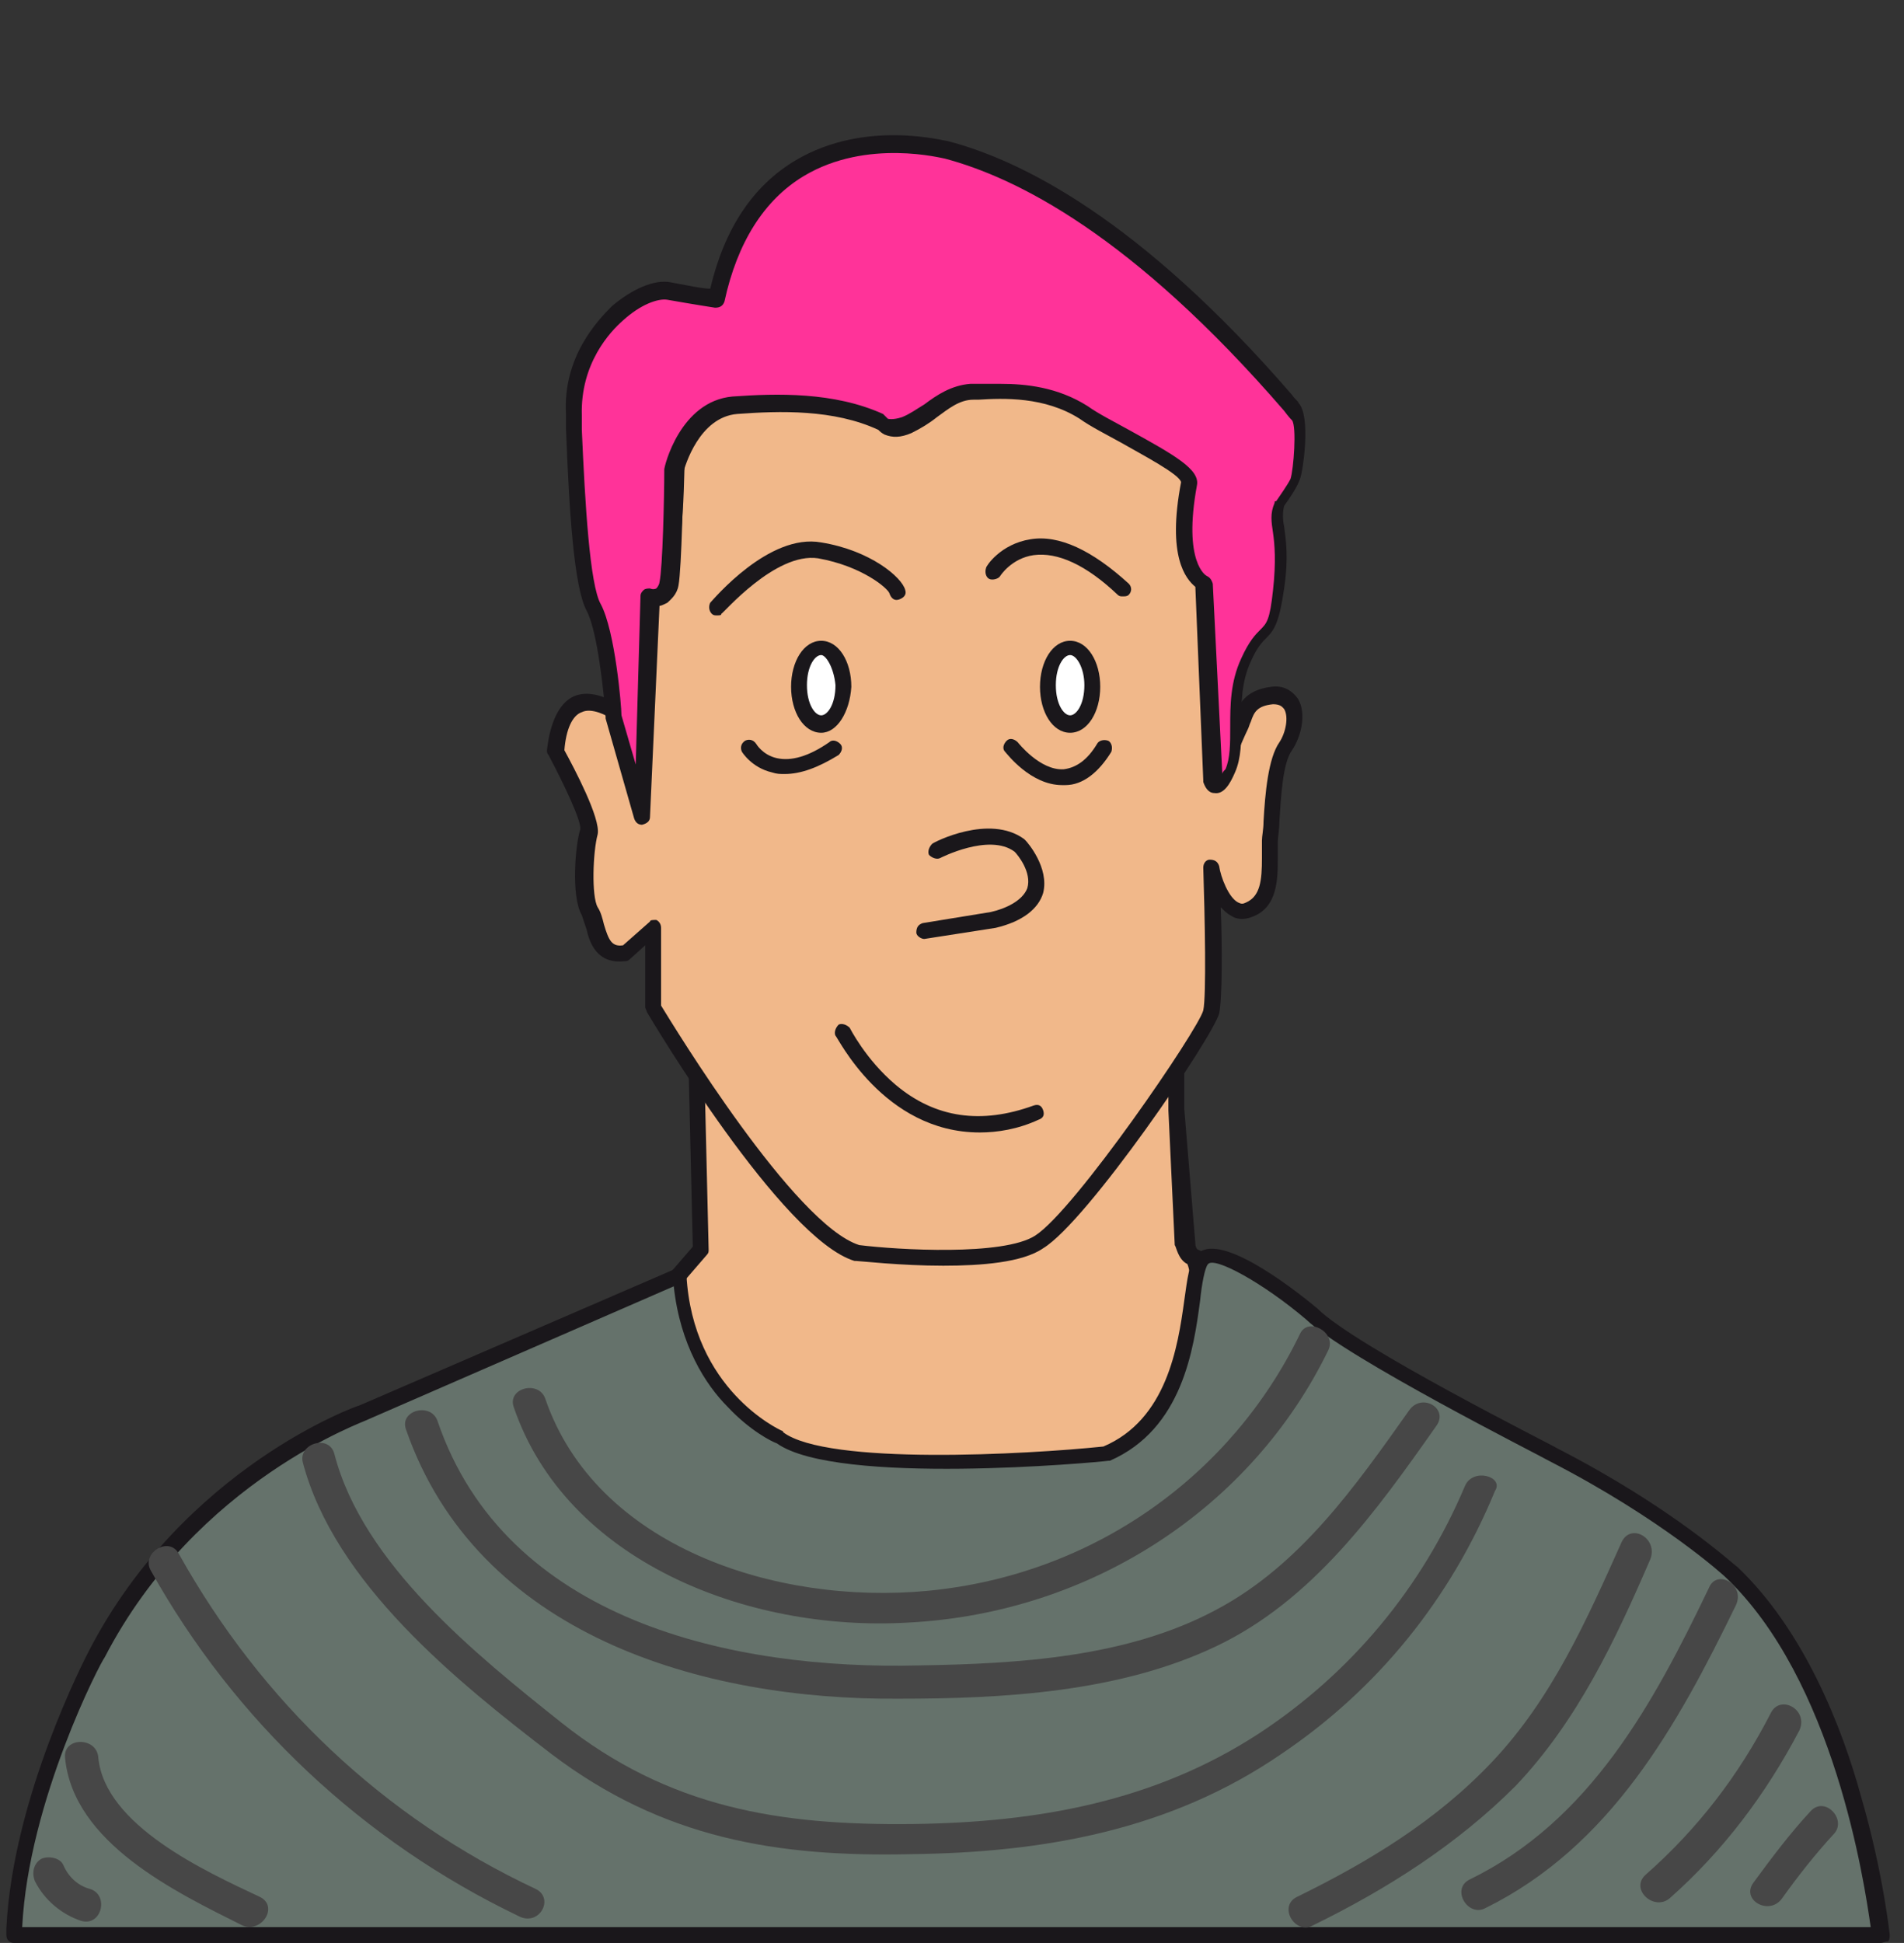 <?xml version="1.0" encoding="utf-8"?>
<!-- Generator: Adobe Illustrator 21.1.0, SVG Export Plug-In . SVG Version: 6.00 Build 0)  -->
<svg version="1.1" id="Capa_1" xmlns="http://www.w3.org/2000/svg" xmlns:xlink="http://www.w3.org/1999/xlink" x="0px" y="0px"
	 viewBox="0 0 120.1 122.5" style="enable-background:new 0 0 120.1 122.5;" xml:space="preserve">
<rect x="0" y="0" width="120.1" height="122.5" fill="#333333" stroke="none"/>
<style type="text/css">
	.st0{fill:#F1B88A;}
	.st1{fill:#1A171B;}
	.st2{fill:#65726B;}
	.st3{fill:none;}
	.st4{fill:#FF3399;}
	.st5{fill:#FFFFFF;}
	.st6{fill:#474747;}
</style>
<g>
	<g>
		<g>
			<path class="st0" d="M74.2,65.3v4.6l0.7,8.5c0,0,0.1,0.8,0.6,0.9c0.5,0.1,1.8,10.1-5.8,13.2c0,0-15.1,3.4-22.6-2.5
				c0,0-4.8-2.9-4.8-8.9l2-2.3l-0.3-12.9C43.9,65.8,60.1,58.2,74.2,65.3z"/>
		</g>
		<g>
			<path class="st1" d="M60,94c-5.8,0-10.3-1.2-13.3-3.6c-0.4-0.3-5-3.3-5-9.3c0-0.1,0-0.2,0.1-0.3l1.9-2.2l-0.3-12.7
				c0-0.2,0.1-0.4,0.3-0.5c0.2-0.1,16.6-7.6,30.7-0.5c0.2,0.1,0.3,0.3,0.3,0.4v4.6l0.7,8.5c0,0.2,0.1,0.4,0.2,0.4
				c0.2,0.1,0.6,0.1,0.8,2.1c0.1,1.5,0.3,9.3-6.5,12c0,0-0.1,0-0.1,0c0,0-3.9,0.9-8.6,1C60.7,94,60.4,94,60,94z M42.7,81.3
				c0.1,5.5,4.5,8.3,4.5,8.3c0,0,0,0,0,0c7,5.6,21.3,2.6,22.1,2.4c2.5-1,4.2-2.9,5.1-5.5c1.1-3,0.8-6.1,0.5-6.8
				c-0.6-0.3-0.7-1.1-0.8-1.2L73.7,70l0-4.3c-12.5-6.2-27-0.4-29.3,0.5l0.3,12.6c0,0.1,0,0.2-0.1,0.3L42.7,81.3z M75.3,79.8
				C75.3,79.8,75.3,79.8,75.3,79.8C75.3,79.8,75.3,79.8,75.3,79.8z"/>
		</g>
	</g>
	<g>
		<path class="st2" d="M0.9,122h117.8c0,0-1.5-15.4-9.4-22.9c0,0-3.8-3.6-11.3-7.4c0,0-12.7-6.4-15.2-8.8c0,0-5.8-4.7-6.9-3.5
			c-1.2,1.3,0.1,9.7-6.1,12.3c0,0-17,1.7-20.6-1c0,0-5.9-2.5-6.3-10.2l-19.9,8.7c0,0-10.8,3.7-16.8,15.3c0,0-4.8,9-5.2,17.3"/>
		<path class="st1" d="M118.6,122.5H0.9c-0.3,0-0.5-0.2-0.5-0.5c0-0.1,0-0.1,0-0.2c0-0.1,0-0.1,0-0.2c0.4-8.3,5-17.1,5.2-17.5
			c6-11.6,17-15.5,17.1-15.5L42.6,80c0.2-0.1,0.3-0.1,0.5,0c0.1,0.1,0.2,0.2,0.2,0.4c0.4,7.2,5.8,9.7,6,9.8c0,0,0.1,0,0.1,0.1
			c2.8,2.1,15.4,1.4,20.2,0.9c4-1.7,4.7-6.3,5.1-9.2c0.2-1.4,0.3-2.4,0.8-2.9c1.3-1.5,5.8,1.9,7.6,3.4c2.4,2.4,15,8.7,15.1,8.8
			c7.4,3.8,11.2,7.4,11.4,7.5c4.2,4,6.6,10.1,7.8,14.5c1.4,4.8,1.8,8.7,1.8,8.7c0,0.1,0,0.3-0.1,0.4
			C118.9,122.4,118.8,122.5,118.6,122.5z M1.4,121.5H118c-0.4-2.8-2.3-15.6-9.2-22.1c0,0-3.9-3.6-11.1-7.3
			c-0.5-0.3-12.8-6.5-15.3-8.9c-2.7-2.3-5.8-4-6.2-3.5C76,79.9,75.8,81,75.7,82c-0.4,3-1.1,8.1-5.7,10.1c0,0-0.1,0-0.1,0
			c-0.7,0.1-17.1,1.6-20.9-1.1c-0.3-0.1-1.7-0.8-3.1-2.3c-1.4-1.4-3-3.9-3.4-7.6l-19.3,8.4c-0.1,0.1-10.8,3.8-16.6,15
			C6.4,104.7,1.8,113.5,1.4,121.5z"/>
	</g>
	<g>
		<path class="st1" d="M46.7,66.2H46c-0.3,0-0.5-0.2-0.5-0.5c0-0.3,0.2-0.5,0.5-0.5h0.7c0.3,0,0.5,0.2,0.5,0.5
			C47.2,65.9,47,66.2,46.7,66.2z"/>
	</g>
	<g>
		<path class="st1" d="M51.4,63.1c-0.3,0-0.5-0.2-0.5-0.5v-0.5c0-0.3,0.2-0.5,0.5-0.5c0.3,0,0.5,0.2,0.5,0.5v0.5
			C51.9,62.9,51.7,63.1,51.4,63.1z"/>
	</g>
	<g>
		<g>
			<path class="st0" d="M41.2,58.5v5c0,0,8.3,14.2,12.8,15.5c0,0,8.8,1,11.5-0.7c2.7-1.7,10.5-13.2,10.8-14.5c0.3-1.3,0-9.2,0-9.2
				s0.7,3.3,2.3,2.7c1.7-0.7,1.2-3,1.3-4.3c0.2-1.3,0.2-4.8,1-6c0.8-1.2,0.8-3.3-0.8-3.2s-1.7,1.2-2,1.8c-0.3,0.7-1.3,3-1.3,3
				l-0.7-11.3c0,0-2.2-3.5-1.2-4.3s1.2-1,1.2-2c0-1-15.8-20.7-33.7-4c0,0,0,8-0.7,8.8c-0.7,0.8-1.5,1.5-1.5,2.7c0,1.2,0,7,0,7v4.3
				L39,45.1c0,0-3.6-2.9-4.1,2.3c0,0,2.3,4.1,2.1,5.1c-0.3,1-0.5,4,0.1,5c0.6,1,0.4,2.8,2.3,2.6L41.2,58.5z"/>
		</g>
		<g>
			<path class="st1" d="M59.5,79.8c-2.7,0-5.3-0.3-5.5-0.3c0,0-0.1,0-0.1,0c-4.6-1.4-12.8-15.2-13.1-15.7c0-0.1-0.1-0.2-0.1-0.3
				v-3.9l-1,0.9c-0.1,0.1-0.2,0.1-0.3,0.1c-1.7,0.2-2.2-1.1-2.4-2c-0.1-0.3-0.2-0.6-0.3-0.9c-0.7-1.2-0.4-4.5-0.1-5.4
				c0.1-0.5-1-2.8-2-4.7c-0.1-0.1-0.1-0.2-0.1-0.3c0.2-1.8,0.8-3,1.7-3.4c1.4-0.6,3.1,0.7,3.2,0.8c0.1,0.1,0.1,0.2,0.2,0.2l0.4,1.2
				v-7.8c0-1.1,0.6-1.9,1.2-2.5c0.1-0.2,0.3-0.3,0.4-0.5C41.8,35,42,30.7,42,27c0-0.1,0.1-0.3,0.2-0.4c5.1-4.7,13.2-9.5,23.3-5.1
				C72,24.3,76.7,30,76.7,31c0,1.2-0.3,1.5-1.3,2.4c-0.3,0.3,0.3,2.1,1.3,3.7c0,0.1,0.1,0.2,0.1,0.2l0.5,9.3
				c0.2-0.5,0.4-0.9,0.5-1.1c0.1-0.1,0.1-0.2,0.1-0.4c0.2-0.6,0.6-1.6,2.3-1.8c0.7-0.1,1.3,0.2,1.7,0.8c0.5,0.9,0.2,2.3-0.4,3.2
				c-0.6,0.8-0.7,3-0.8,4.5c0,0.5-0.1,1-0.1,1.3c0,0.3,0,0.6,0,1c0,1.3,0,3.1-1.6,3.7C78.5,58,78,58,77.6,57.7
				c-0.2-0.1-0.4-0.3-0.6-0.5c0.1,2.4,0.1,5.8-0.1,6.7c-0.4,1.5-8.3,13.1-11.1,14.8C64.5,79.6,61.9,79.8,59.5,79.8z M54.2,78.5
				c2.4,0.3,9.1,0.7,11.1-0.6c2.5-1.6,10.3-13,10.6-14.2c0.2-0.9,0.1-5.9,0-9c0-0.3,0.2-0.5,0.4-0.5c0.3,0,0.5,0.1,0.6,0.4
				c0.1,0.7,0.6,2,1.2,2.3c0.2,0.1,0.3,0.1,0.5,0c0.9-0.4,1-1.4,1-2.8c0-0.4,0-0.8,0-1.1c0-0.3,0.1-0.7,0.1-1.2c0.1-1.8,0.3-4,1-5
				c0.4-0.6,0.6-1.6,0.3-2.1c-0.1-0.1-0.2-0.3-0.7-0.3c-1,0.1-1.2,0.5-1.4,1.1c-0.1,0.2-0.1,0.3-0.2,0.5c-0.3,0.6-1.3,3-1.3,3
				c-0.1,0.2-0.3,0.3-0.5,0.3c-0.2,0-0.4-0.2-0.4-0.5l-0.7-11.2c-0.6-1-2.2-3.9-1-4.9c0.9-0.8,1-0.8,1-1.6
				c-0.4-0.9-5.9-7.7-13.8-9.7c-6.5-1.6-12.9,0.3-18.8,5.8c0,2.6-0.1,8.1-0.8,8.9c-0.1,0.2-0.3,0.3-0.4,0.5c-0.5,0.6-1,1.1-1,1.9
				v11.3c0,0.2-0.2,0.5-0.4,0.5c-0.2,0-0.5-0.1-0.6-0.4l-1.3-4.5c-0.4-0.3-1.4-0.8-2-0.5c-0.6,0.2-1,1.1-1.1,2.4
				c0.6,1.1,2.3,4.3,2.1,5.3c-0.3,1.1-0.4,3.9,0,4.6c0.2,0.3,0.3,0.7,0.4,1.1c0.3,1,0.5,1.4,1.2,1.3l1.7-1.5C41,58,41.2,58,41.4,58
				c0.2,0.1,0.3,0.3,0.3,0.5v4.9C42.5,64.7,50.1,77.2,54.2,78.5z M75.8,31.1L75.8,31.1L75.8,31.1z"/>
		</g>
	</g>
	<g>
		<path class="st3" d="M35.5,45.7"/>
	</g>
	<g>
		<g>
			<path class="st4" d="M40.5,51.5L41,37.6c0,0,1,0.3,1.3-0.8c0.3-1.2,0.3-7.1,0.3-7.1s0.9-3.9,3.9-4.2c3-0.3,6.4-0.3,9.3,1.1
				c0,0,0.2,0.7,1.6,0.2c1.3-0.5,2.4-2,4.1-2.1c1.7-0.1,4.5-0.3,7,1.3c2.5,1.6,6.9,3.5,6.7,4.5c-1,5.7,0.9,6.3,0.9,6.3l0.6,12.7
				c0,0,0.3,1,1.1-0.8c0.8-1.8-0.2-4.5,1-7c1.2-2.5,1.7-1,2.1-4.5c0.4-3.4-0.4-4.1,0-5.4c0,0,0.8-1,1-1.6c0.2-0.6,0.5-3.8,0-4.3
				c-0.5-0.5-10.8-13.6-21.9-16.4c0,0-11.7-3.3-14.5,9.3c0,0-1.3-0.2-3-0.5c-1.8-0.3-6.3,2.8-6,7.8c0.3,5,0.5,10.7,1.3,12.2
				c0.9,1.7,1.3,6.9,1.3,6.9L40.5,51.5z"/>
		</g>
		<g>
			<path class="st1" d="M40.5,52c-0.2,0-0.4-0.1-0.5-0.4l-1.8-6.3c0,0,0-0.1,0-0.1c-0.1-1.4-0.5-5.4-1.2-6.7
				c-0.8-1.5-1.1-6.3-1.3-11.5l0-0.9c-0.2-3.6,2-5.9,2.9-6.8c1.3-1.1,2.7-1.7,3.7-1.5c1.1,0.2,2,0.4,2.5,0.4
				c0.9-3.8,2.7-6.5,5.4-8.1c4.4-2.6,9.4-1.2,9.6-1.2c4.6,1.2,12.1,4.9,21.7,16c0.2,0.3,0.4,0.4,0.4,0.5c0.8,0.8,0.3,4.3,0.1,4.8
				c-0.2,0.6-0.8,1.4-1,1.7c-0.1,0.4-0.1,0.8,0,1.3c0.1,0.8,0.3,1.9,0,3.9c-0.3,2.1-0.6,2.6-1.1,3.1c-0.3,0.3-0.6,0.6-1,1.5
				c-0.6,1.3-0.6,2.6-0.6,3.9c0,1.1,0,2.2-0.4,3.1c-0.3,0.7-0.7,1.4-1.3,1.3c-0.4,0-0.6-0.4-0.7-0.7c0,0,0-0.1,0-0.1L75.4,37
				c-0.6-0.5-1.8-1.9-0.9-6.6c-0.1-0.5-2.4-1.7-3.8-2.5c-0.9-0.5-1.9-1-2.6-1.5c-2.2-1.4-4.8-1.3-6.4-1.2l-0.3,0
				c-0.9,0-1.6,0.6-2.3,1.1c-0.5,0.4-1,0.7-1.6,1c-0.7,0.3-1.2,0.3-1.7,0.1c-0.2-0.1-0.3-0.2-0.4-0.3c-2.8-1.3-6.2-1.2-8.9-1
				c-2.4,0.2-3.3,3.3-3.4,3.7c0,0.7-0.1,6-0.3,7.1c-0.1,0.6-0.5,0.9-0.7,1.1c-0.2,0.1-0.4,0.2-0.5,0.2L41,51.5
				C41,51.7,40.9,51.9,40.5,52C40.6,52,40.6,52,40.5,52z M63.1,24.2c1.6,0,3.6,0.2,5.5,1.4c0.7,0.5,1.7,1,2.6,1.5
				c2.9,1.6,4.5,2.5,4.3,3.5c-0.9,4.9,0.6,5.7,0.6,5.7c0.2,0.1,0.3,0.2,0.4,0.5l0.6,12c0-0.1,0.1-0.2,0.2-0.3
				c0.3-0.7,0.3-1.6,0.3-2.7c0-1.3,0-2.8,0.7-4.3c0.5-1.1,0.9-1.5,1.2-1.8c0.4-0.4,0.6-0.6,0.8-2.5c0.2-1.8,0.1-2.9,0-3.6
				c-0.1-0.7-0.2-1.2,0.1-1.9c0-0.1,0-0.1,0.1-0.1c0.2-0.3,0.7-1,0.9-1.4c0.2-0.6,0.4-3.3,0.1-3.7c-0.1-0.1-0.2-0.2-0.5-0.6
				C71.4,14.8,64.1,11.2,59.6,10c-0.1,0-4.9-1.3-8.9,1.1c-2.5,1.5-4.2,4.2-5,7.9c-0.1,0.3-0.3,0.4-0.6,0.4c0,0-1.3-0.2-3-0.5
				c-0.6-0.1-1.7,0.3-2.8,1.3c-0.8,0.7-2.7,2.7-2.6,6l0,0.9c0.2,4.6,0.5,9.8,1.2,11c0.9,1.7,1.3,6.4,1.3,7l0.9,3.1l0.3-10.6
				c0-0.2,0.1-0.3,0.2-0.4c0.1-0.1,0.3-0.1,0.4-0.1h0c0,0,0.2,0.1,0.4,0c0.1-0.1,0.2-0.3,0.2-0.4c0.2-0.9,0.3-5.4,0.3-7
				c0,0,0-0.1,0-0.1c0-0.2,1-4.3,4.3-4.6c2.8-0.2,6.4-0.3,9.5,1.1c0.1,0.1,0.2,0.2,0.3,0.3c0,0,0.3,0.1,0.9-0.1
				c0.5-0.2,0.9-0.5,1.4-0.8c0.8-0.6,1.7-1.2,2.9-1.3l0.3,0C62,24.2,62.5,24.2,63.1,24.2z"/>
		</g>
	</g>
	<g>
		<ellipse class="st5" cx="51.8" cy="43.2" rx="1.4" ry="2.4"/>
		<path class="st1" d="M51.8,46.2c-1.1,0-1.9-1.3-1.9-2.9c0-1.6,0.8-2.9,1.9-2.9s1.9,1.3,1.9,2.9C53.6,44.9,52.8,46.2,51.8,46.2z
			 M51.8,41.3c-0.4,0-0.9,0.7-0.9,1.9c0,1.2,0.5,1.9,0.9,1.9c0.4,0,0.9-0.7,0.9-1.9C52.6,42.1,52.1,41.3,51.8,41.3z"/>
	</g>
	<g>
		<ellipse class="st5" cx="67.5" cy="43.2" rx="1.4" ry="2.4"/>
		<path class="st1" d="M67.5,46.2c-1.1,0-1.9-1.3-1.9-2.9c0-1.6,0.8-2.9,1.9-2.9c1.1,0,1.9,1.3,1.9,2.9
			C69.4,44.9,68.6,46.2,67.5,46.2z M67.5,41.3c-0.4,0-0.9,0.7-0.9,1.9c0,1.2,0.5,1.9,0.9,1.9c0.4,0,0.9-0.7,0.9-1.9
			C68.4,42.1,67.9,41.3,67.5,41.3z"/>
	</g>
	<g>
		<path class="st1" d="M45.2,38.8c-0.1,0-0.2,0-0.3-0.1c-0.2-0.2-0.2-0.5-0.1-0.7c0.2-0.2,3.7-4.4,7-3.8c3.1,0.5,5.1,2.2,5.3,3
			c0.1,0.3-0.1,0.5-0.4,0.6c-0.3,0.1-0.5-0.1-0.6-0.4c-0.1-0.3-1.7-1.7-4.5-2.2c-2.7-0.4-6,3.5-6.1,3.5
			C45.5,38.8,45.4,38.8,45.2,38.8z"/>
	</g>
	<g>
		<path class="st1" d="M70.8,37.6c-0.1,0-0.2,0-0.3-0.1c-2-1.9-3.8-2.7-5.3-2.5c-1.4,0.2-2.1,1.3-2.1,1.3c-0.1,0.2-0.5,0.3-0.7,0.2
			c-0.2-0.1-0.3-0.4-0.2-0.7c0-0.1,0.9-1.5,2.8-1.8c1.8-0.3,3.9,0.7,6.2,2.8c0.2,0.2,0.2,0.5,0,0.7C71.1,37.6,71,37.6,70.8,37.6z"/>
	</g>
	<g>
		<path class="st1" d="M67,49.5c-2,0-3.5-2-3.6-2.1c-0.2-0.2-0.1-0.5,0.1-0.7c0.2-0.2,0.5-0.1,0.7,0.1c0,0,1.4,1.8,2.9,1.7
			c0.8-0.1,1.5-0.6,2.1-1.6c0.1-0.2,0.4-0.3,0.7-0.2c0.2,0.1,0.3,0.4,0.2,0.7c-0.8,1.3-1.8,2.1-2.9,2.1C67.2,49.5,67.1,49.5,67,49.5
			z"/>
	</g>
	<g>
		<path class="st1" d="M49.5,48.8c-0.3,0-0.5,0-0.8-0.1c-1.3-0.3-1.9-1.3-1.9-1.3c-0.1-0.2-0.1-0.5,0.2-0.7c0.2-0.1,0.5-0.1,0.7,0.2
			c0,0,0.4,0.7,1.3,0.9c0.9,0.2,2-0.1,3.3-1c0.2-0.2,0.5-0.1,0.7,0.1c0.2,0.2,0.1,0.5-0.1,0.7C51.6,48.4,50.5,48.8,49.5,48.8z"/>
	</g>
	<g>
		<path class="st1" d="M58.3,59.2c-0.2,0-0.5-0.2-0.5-0.4c0-0.3,0.1-0.5,0.4-0.6l4.3-0.7c0.9-0.2,2-0.7,2.3-1.5
			c0.3-1-0.6-2.1-0.8-2.3c-1.6-1.2-4.7,0.4-4.7,0.4c-0.2,0.1-0.5,0-0.7-0.2c-0.1-0.2,0-0.5,0.2-0.7c0.1-0.1,3.6-1.9,5.8-0.3
			c0,0,0,0,0.1,0.1c0.1,0.1,1.5,1.7,1.1,3.3c-0.3,1-1.3,1.8-3,2.2L58.3,59.2C58.3,59.2,58.3,59.2,58.3,59.2z"/>
	</g>
	<g>
		<path class="st1" d="M61.8,71.4c-6.1,0-9-6.1-9.1-6.1c-0.1-0.2,0-0.5,0.2-0.7c0.2-0.1,0.5,0,0.7,0.2c0,0,1,2,2.9,3.6
			c2.5,2.1,5.4,2.5,8.7,1.3c0.3-0.1,0.5,0,0.6,0.3c0.1,0.3,0,0.5-0.3,0.6C64.2,71.2,62.9,71.4,61.8,71.4z"/>
	</g>
	<path class="st6" d="M82,84.1c-4.3,8.9-13,15.2-23.5,16.2c-9.6,0.9-20.9-2.8-24.1-12.1c-0.4-1.2-2.4-0.7-2,0.5
		c3.3,9.7,14.7,14.2,24.9,13.6C68.9,101.7,79,95,83.8,85.1C84.3,84,82.5,83,82,84.1z"/>
	<path class="st6" d="M88.9,88.9c-3.4,4.8-6.9,9.8-12.2,12.6c-5.6,3-12.5,3.4-18.7,3.5c-11.8,0.3-26.1-2.8-30.4-15.4
		c-0.4-1.2-2.4-0.7-2,0.5c4.5,13,18.7,17.1,31.1,17c6.6,0,13.9-0.4,20-3.3c6.1-2.9,10.1-8.5,13.9-13.9
		C91.4,88.8,89.7,87.8,88.9,88.9z"/>
	<path class="st6" d="M92.4,93.7c-2.7,6.4-7.2,11.8-13,15.6c-6.6,4.3-14,5.6-21.8,5.7c-8.4,0.1-15.4-1-22.2-6.4
		c-5.4-4.3-12.5-10-14.3-16.9c-0.3-1.3-2.3-0.7-2,0.5c2,7.6,9.7,13.8,15.7,18.4c7,5.3,14.2,6.5,22.7,6.3c8.3-0.1,16.3-1.5,23.3-6.3
		c6.1-4.1,10.7-9.8,13.5-16.6C94.9,93.1,92.9,92.5,92.4,93.7z"/>
	<path class="st6" d="M33.8,119.1c-9.6-4.5-17.3-11.8-22.5-21.1c-0.6-1.2-2.4-0.1-1.8,1c5.3,9.5,13.4,17.1,23.2,21.8
		C34,121.5,35,119.7,33.8,119.1z"/>
	<path class="st6" d="M102.3,97.2c-2.2,4.9-4.4,9.9-8.2,13.9c-3.5,3.7-7.8,6.3-12.3,8.5c-1.2,0.6-0.1,2.4,1,1.8
		c4.7-2.3,9.1-5.1,12.8-8.8c3.9-4.1,6.3-9.2,8.5-14.3C104.6,97,102.9,96,102.3,97.2z"/>
	<path class="st6" d="M107.8,100.1c-3.5,7.3-7.5,14.7-15.1,18.4c-1.2,0.6-0.1,2.4,1,1.8c7.9-3.9,12.1-11.5,15.8-19.1
		C110.1,99.9,108.3,98.9,107.8,100.1z"/>
	<path class="st6" d="M111.7,108c-2,3.9-4.6,7.3-7.9,10.2c-1,0.9,0.5,2.3,1.5,1.5c3.4-3,6.1-6.6,8.2-10.6
		C114.1,107.8,112.3,106.8,111.7,108z"/>
	<path class="st6" d="M114.2,114.2c-1.3,1.4-2.5,3-3.6,4.5c-0.8,1.1,1,2.1,1.8,1c1-1.4,2.1-2.8,3.3-4.1
		C116.5,114.7,115.1,113.2,114.2,114.2z"/>
	<path class="st6" d="M16.4,119.6c-3.4-1.6-9.8-4.5-10.2-8.8c-0.1-1.3-2.2-1.3-2.1,0c0.5,5.4,7,8.5,11.2,10.6
		C16.5,121.9,17.6,120.2,16.4,119.6z"/>
	<path class="st6" d="M5.7,119.1c-0.8-0.2-1.4-0.8-1.7-1.5c-0.2-0.5-1-0.6-1.4-0.4c-0.5,0.3-0.6,0.9-0.4,1.4
		c0.6,1.2,1.7,2.1,2.9,2.5C6.4,121.5,6.9,119.5,5.7,119.1z"/>
</g>
</svg>
